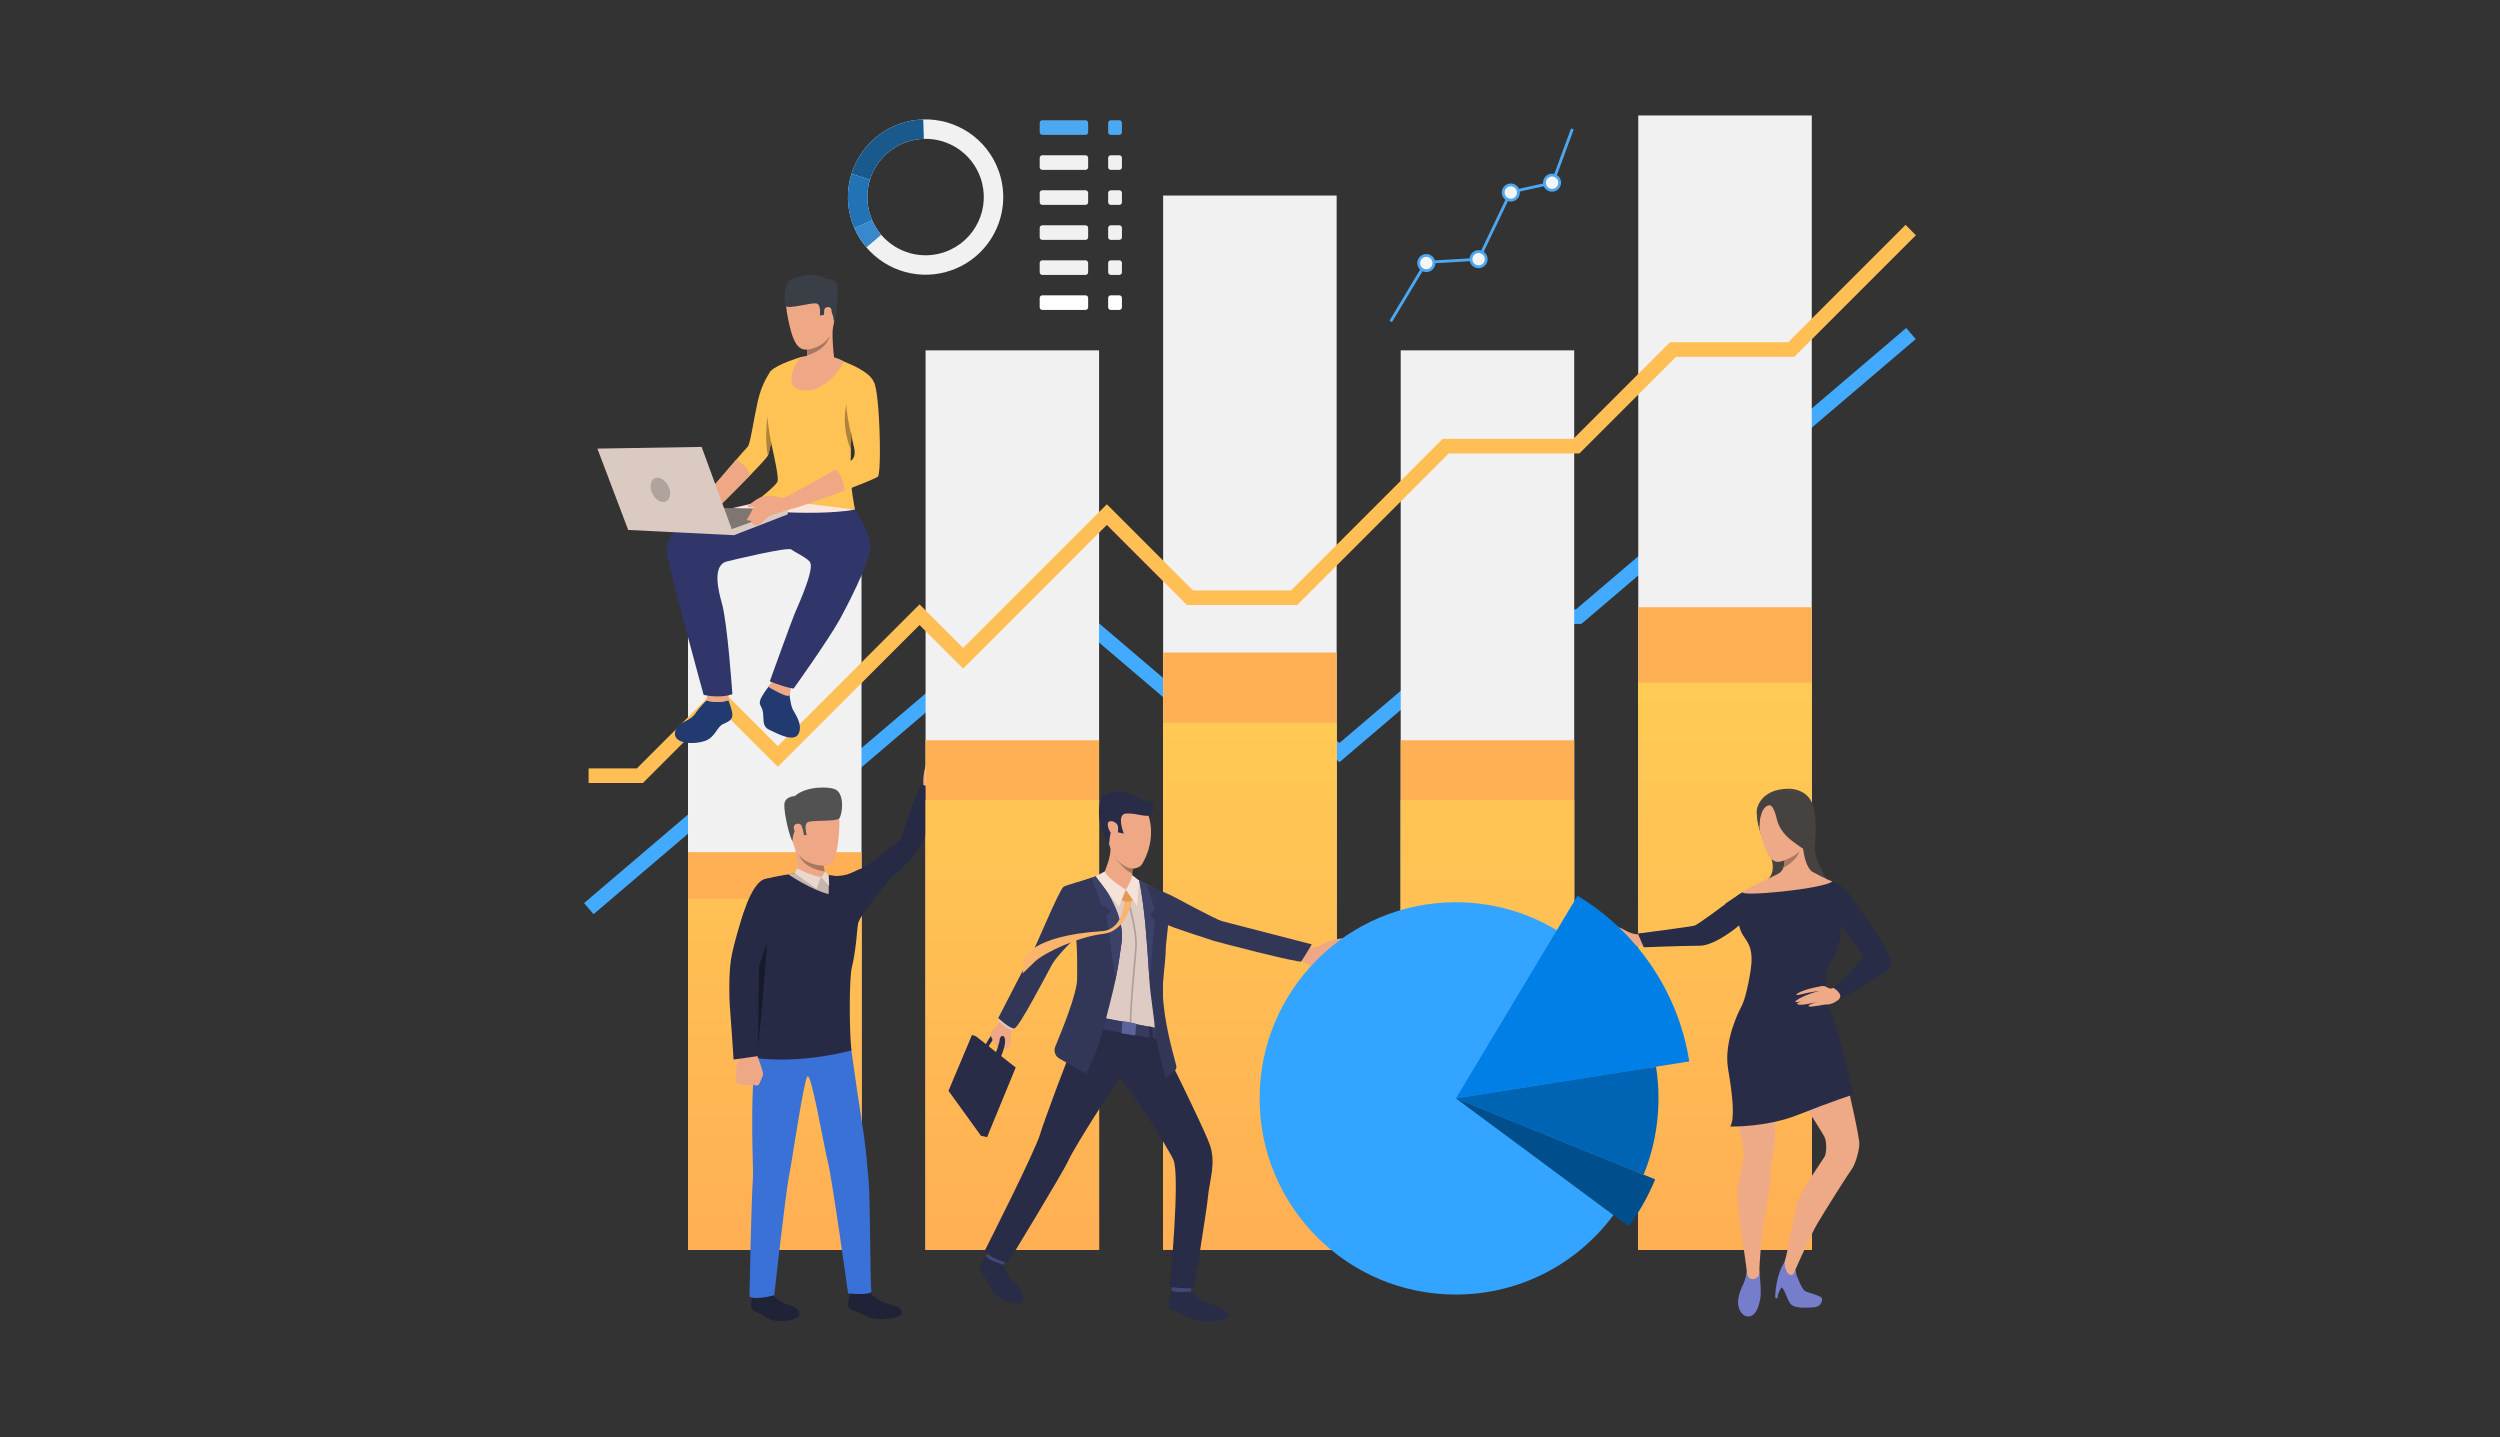 <?xml version="1.0" encoding="UTF-8" standalone="no"?><!DOCTYPE svg PUBLIC "-//W3C//DTD SVG 1.1//EN" "http://www.w3.org/Graphics/SVG/1.1/DTD/svg11.dtd"><svg width="100%" height="100%" viewBox="0 0 3625 2084" version="1.1" xmlns="http://www.w3.org/2000/svg" xmlns:xlink="http://www.w3.org/1999/xlink" xml:space="preserve" xmlns:serif="http://www.serif.com/" style="fill-rule:evenodd;clip-rule:evenodd;stroke-linejoin:round;stroke-miterlimit:2;"><rect x="0" y="0" width="3625" height="2084" fill="#333333" stroke="none"/><rect x="0" y="-0" width="3625" height="2083.33" style="fill:none;"/><g><path d="M1337.14,1186.12c-0,-0 13.163,-12.414 16.666,-14.92c3.507,-2.516 6.883,-5.043 7.179,-6.511c0.28,-1.463 -3.893,-18.438 -4.257,-23.235c-0.355,-4.793 -8.593,-43.335 -9.822,-41.742c-1.225,1.583 -9.512,17.285 -8.048,38.922c1.47,21.627 -14.242,28.519 -15.582,35.27c-1.34,6.751 13.864,12.216 13.864,12.216Z" style="fill:#eea886;fill-rule:nonzero;"/><path d="M860.657,1325.57l-13.729,-16.127l227.991,-194.235l138.457,-0l314.165,-267.645l196.499,167.394l144.889,0l73.24,62.392l227.544,-193.843l115.492,0l478.825,-407.923l13.74,16.129l-484.765,412.976l-115.492,0l-235.344,200.5l-81.04,-69.049l-144.9,0l-188.688,-160.747l-306.365,261.009l-138.467,-0l-222.052,189.169Z" style="fill:#42abff;fill-rule:nonzero;"/><rect x="997.622" y="794.428" width="251.572" height="1017.91" style="fill:#f1f1f1;fill-rule:nonzero;"/><rect x="997.622" y="1235.65" width="251.572" height="576.687" style="fill:#ffb055;fill-rule:nonzero;"/><rect x="997.622" y="1303.39" width="251.572" height="508.95" style="fill:url(#_Linear1);"/><rect x="1342.09" y="508.018" width="251.572" height="1304.33" style="fill:#f1f1f1;fill-rule:nonzero;"/><rect x="1686.55" y="283.534" width="251.584" height="1528.81" style="fill:#f1f1f1;fill-rule:nonzero;"/><rect x="1686.55" y="946.213" width="251.584" height="866.129" style="fill:#ffb055;fill-rule:nonzero;"/><rect x="1686.55" y="1047.94" width="251.584" height="764.4" style="fill:url(#_Linear2);"/><rect x="2031.02" y="508.018" width="251.572" height="1304.33" style="fill:#f1f1f1;fill-rule:nonzero;"/><rect x="2031.02" y="1073.39" width="251.572" height="738.948" style="fill:#ffb055;fill-rule:nonzero;"/><rect x="2031.02" y="1160.18" width="251.572" height="652.158" style="fill:url(#_Linear3);"/><rect x="2375.49" y="167.423" width="251.572" height="1644.92" style="fill:#f1f1f1;fill-rule:nonzero;"/><rect x="2375.49" y="880.437" width="251.572" height="931.905" style="fill:#ffb055;fill-rule:nonzero;"/><rect x="2375.49" y="989.889" width="251.572" height="822.454" style="fill:url(#_Linear4);"/><path d="M1573.98,195.545l-62.604,-0c-2.107,-0 -3.822,-1.714 -3.822,-3.826l0,-13.52c0,-2.115 1.715,-3.827 3.822,-3.827l62.604,-0c2.119,-0 3.822,1.712 3.822,3.827l0,13.52c0,2.112 -1.703,3.826 -3.822,3.826Z" style="fill:#4da8f2;fill-rule:nonzero;"/><path d="M1573.98,246.315l-62.604,0c-2.107,0 -3.822,-1.714 -3.822,-3.828l0,-13.518c0,-2.114 1.715,-3.828 3.822,-3.828l62.604,0c2.119,0 3.822,1.714 3.822,3.828l0,13.518c0,2.114 -1.703,3.828 -3.822,3.828Z" style="fill:#f1f1f1;fill-rule:nonzero;"/><path d="M1573.98,297.083l-62.604,-0c-2.107,-0 -3.822,-1.713 -3.822,-3.827l0,-13.518c0,-2.114 1.715,-3.827 3.822,-3.827l62.604,-0c2.119,-0 3.822,1.713 3.822,3.827l0,13.518c0,2.114 -1.703,3.827 -3.822,3.827Z" style="fill:#f1f1f1;fill-rule:nonzero;"/><path d="M1573.98,347.853l-62.604,0c-2.107,0 -3.822,-1.713 -3.822,-3.827l0,-13.518c0,-2.114 1.715,-3.828 3.822,-3.828l62.604,0c2.119,0 3.822,1.714 3.822,3.828l0,13.518c0,2.114 -1.703,3.827 -3.822,3.827Z" style="fill:#f1f1f1;fill-rule:nonzero;"/><path d="M1573.98,398.623l-62.604,-0c-2.107,-0 -3.822,-1.714 -3.822,-3.828l0,-13.519c0,-2.113 1.715,-3.826 3.822,-3.826l62.604,-0c2.119,-0 3.822,1.713 3.822,3.826l0,13.519c0,2.114 -1.703,3.828 -3.822,3.828Z" style="fill:#f1f1f1;fill-rule:nonzero;"/><path d="M1573.98,449.392l-62.604,0c-2.107,0 -3.822,-1.715 -3.822,-3.827l0,-13.52c0,-2.113 1.715,-3.826 3.822,-3.826l62.604,0c2.119,0 3.822,1.713 3.822,3.826l0,13.52c0,2.112 -1.703,3.827 -3.822,3.827Z" style="fill:#fff;fill-rule:nonzero;"/><path d="M1622.98,195.545l-12.339,-0c-2.107,-0 -3.822,-1.714 -3.822,-3.826l0,-13.52c0,-2.115 1.715,-3.827 3.822,-3.827l12.339,-0c2.118,-0 3.822,1.712 3.822,3.827l-0,13.52c-0,2.112 -1.704,3.826 -3.822,3.826Z" style="fill:#4da8f2;fill-rule:nonzero;"/><path d="M1622.98,246.315l-12.339,0c-2.107,0 -3.822,-1.714 -3.822,-3.828l0,-13.518c0,-2.114 1.715,-3.828 3.822,-3.828l12.339,0c2.118,0 3.822,1.714 3.822,3.828l-0,13.518c-0,2.114 -1.704,3.828 -3.822,3.828Z" style="fill:#f1f1f1;fill-rule:nonzero;"/><path d="M1622.98,297.083l-12.339,-0c-2.107,-0 -3.822,-1.713 -3.822,-3.827l0,-13.518c0,-2.114 1.715,-3.827 3.822,-3.827l12.339,-0c2.118,-0 3.822,1.713 3.822,3.827l-0,13.518c-0,2.114 -1.704,3.827 -3.822,3.827Z" style="fill:#f1f1f1;fill-rule:nonzero;"/><path d="M1622.98,347.853l-12.339,0c-2.107,0 -3.822,-1.713 -3.822,-3.827l0,-13.518c0,-2.114 1.715,-3.828 3.822,-3.828l12.339,0c2.118,0 3.822,1.714 3.822,3.828l-0,13.518c-0,2.114 -1.704,3.827 -3.822,3.827Z" style="fill:#f1f1f1;fill-rule:nonzero;"/><path d="M1622.98,398.623l-12.339,-0c-2.107,-0 -3.822,-1.714 -3.822,-3.828l0,-13.519c0,-2.113 1.715,-3.826 3.822,-3.826l12.339,-0c2.118,-0 3.822,1.713 3.822,3.826l-0,13.519c-0,2.114 -1.704,3.828 -3.822,3.828Z" style="fill:#f1f1f1;fill-rule:nonzero;"/><path d="M1622.98,449.392l-12.339,0c-2.107,0 -3.822,-1.715 -3.822,-3.827l0,-13.52c0,-2.113 1.715,-3.826 3.822,-3.826l12.339,0c2.118,0 3.822,1.713 3.822,3.826l-0,13.52c-0,2.112 -1.704,3.827 -3.822,3.827Z" style="fill:#fff;fill-rule:nonzero;"/><path d="M1334.44,1226.99c8.798,-17.125 37.309,-83.36 37.309,-83.36l-36.547,-5.627c-0,0 -14.57,33.275 -21.496,56.306c-3.385,11.23 -7.912,22.247 -8.921,24.018c-1.009,1.77 -47.654,37.096 -52.731,39.696c-5.088,2.589 -24.611,9.358 -33.947,18.84c-9.347,9.481 -4.797,22.471 -4.797,22.471c19.804,25.474 56.385,-7.655 56.385,-7.655c-0,0 52.417,-40.694 64.745,-64.689Z" style="fill:#272a45;fill-rule:nonzero;"/><path d="M1261,1874.11c-0,-0 12.563,13.202 25.328,15.97c12.766,2.768 21.687,6.287 21.788,13.864c0.089,7.576 -36.727,12.574 -51.33,4.931c-21.799,-11.398 -24.018,-7.957 -26.427,-13.662c-2.421,-5.693 2.902,-20.924 2.746,-22.74c-0.202,-2.23 27.895,1.637 27.895,1.637Z" style="fill:#202338;fill-rule:nonzero;"/><path d="M1117.03,1873.39c-0,-0 11.296,14.478 22.774,17.514c11.478,3.035 19.499,6.895 19.59,15.203c0.08,8.308 -33.023,13.79 -46.153,5.408c-19.6,-12.5 -21.596,-8.727 -23.762,-14.982c-2.177,-6.244 2.61,-22.947 2.469,-24.938c-0.182,-2.445 25.082,1.795 25.082,1.795Z" style="fill:#202338;fill-rule:nonzero;"/><path d="M1259.58,1867.8c-0,-0 1.658,6.186 1.412,6.31c-0.247,0.134 -28.758,3.328 -27.895,-1.637c0.694,-4.023 1.692,-8.394 1.692,-8.394l24.791,3.721Z" style="fill:#2f6b8c;fill-rule:nonzero;"/><path d="M1118.62,1871.19c0,-0 0.605,6.22 0.381,6.354c-0.235,0.146 -27.402,4.954 -27.245,0.056c0.134,-3.889 1.726,-8.73 1.726,-8.73l25.138,2.32Z" style="fill:#2f6b8c;fill-rule:nonzero;"/><path d="M1230.83,1496.42c0,-0 13.203,95.901 18.593,128.324c6.31,37.904 8.44,69.228 10.199,88.852c2.219,24.679 2.208,150.964 3.755,158.181c1.546,7.218 -33.656,3.632 -33.656,3.632c-0,-0 -22.818,-164.805 -29.408,-191.086c-6.131,-24.477 -23.984,-130.185 -29.588,-123.495c-5.592,6.68 -22.728,126.42 -26.875,145.719c-4.147,19.31 -21.238,171.529 -21.238,171.529c-0,-0 -28.265,7.778 -35.864,1.726c0,-0 2.466,-137.492 5.111,-173.681c1.009,-13.785 -8.72,-165.096 14.592,-226.109c12.328,-32.244 124.379,16.408 124.379,16.408Z" style="fill:#3a71d6;fill-rule:nonzero;"/><path d="M1192.08,1266.4c-0,0 34.944,7.229 39.091,10.894c4.494,3.911 12.429,42.173 12.911,52.831c0.47,10.67 -4.214,55.197 -8.72,71.773c-4.494,16.575 -3.676,98.243 -0.829,121.219c0,-0 -70.349,19.982 -139.51,10.983c0,-0 11.6,-85.916 8.821,-108.645c-3.542,-29.105 -12.071,-96.159 -12.071,-96.159c0,0 6.12,-46.724 12.272,-51.935c6.165,-5.211 48.596,-10.961 48.596,-10.961l39.439,0Z" style="fill:#272a45;fill-rule:nonzero;"/><path d="M1177.65,1158.37c0,0 42.017,-15.556 39.394,40.302c-2.622,55.846 -12.473,61.517 -40.122,53.717c-27.649,-7.8 -29.957,-43.048 -33.566,-60.004c-3.598,-16.957 20.543,-31.583 34.294,-34.015Z" style="fill:#eea886;fill-rule:nonzero;"/><path d="M1197.58,1273.96c0,0 -8.652,5.716 -41.445,-8.73c0,-0 0.931,-22.482 -5.502,-43.485c-6.434,-20.991 44,28.007 44,28.007c-0.527,0.37 -0.628,2.466 -0.325,5.391c0.258,2.488 0.795,5.559 1.614,8.686c1.849,7.015 1.658,4.001 1.658,10.131Z" style="fill:#eea886;fill-rule:nonzero;"/><path d="M1149.2,1220.09c0,0 -0.123,-14.917 6.074,-16.295c6.209,-1.368 9.403,7.251 9.403,7.251l4.999,-0.269c-0,-0 -4.461,-15.119 1.446,-18.582c5.917,-3.463 41.299,-0.426 45.748,-5.514c4.438,-5.088 8.215,-34.07 -4.662,-41.546c-8.742,-5.065 -43.025,-5.727 -59.769,9.19c0,0 -14.57,0.269 -15.152,12.138c-0.583,11.857 6.859,45.536 11.913,53.627Z" style="fill:#525252;fill-rule:nonzero;"/><path d="M1195.93,1263.83c-32.569,-5.481 -37.444,-24.007 -37.511,-24.298c12.664,16.329 35.897,15.612 35.897,15.612c0.258,2.488 0.795,5.559 1.614,8.686Z" style="fill:#a77860;fill-rule:nonzero;"/><path d="M1162.3,1197.46c-1.849,-4.921 -12.339,-4.304 -11.263,3.496c1.076,7.812 9.739,19.826 13.214,17.573c3.485,-2.252 0.616,-14.289 -1.951,-21.069Z" style="fill:#eea886;fill-rule:nonzero;"/><path d="M1205.54,1269.39c-0,-0 15.264,4.281 37.163,-7.274c21.899,-11.566 -20.991,31.403 -20.991,31.403l-16.172,-24.129Z" style="fill:#272a45;fill-rule:nonzero;"/><path d="M1290.12,1275.08c-0,-0 -46.242,53.907 -46.433,66.437c-0.19,12.53 -8.461,-38.419 -8.461,-38.419l54.894,-28.018Z" style="fill:#272a45;fill-rule:nonzero;"/><path d="M1142.99,1267.83c0,-0 33.712,22.706 58.312,28.59c1.02,0.246 0,-28.007 0,-28.007c0,-0 -20.666,-8.283 -58.312,-0.583Z" style="fill:#c4b5ae;fill-rule:nonzero;"/><path d="M1166.51,1264.32c0,-0 13.359,6.41 23.749,7.363c-0,0 5.379,-2.006 5.671,-7.856l-29.42,0.493Z" style="fill:#eea886;fill-rule:nonzero;"/><path d="M1195.93,1263.83c-0,-0 -1.805,5.928 -5.671,7.856l12.092,12.922l-1.042,-16.194l-5.379,-4.584Z" style="fill:#ead8cf;fill-rule:nonzero;"/><path d="M1123.26,1275.22c-0,0 21.888,6.03 9.84,46.197c-9.425,31.471 -10.703,38.229 -10.703,38.229l-50.5,-12.62c-0,0 14.804,-69.116 38.968,-72.825c-0,-0 7.699,-1.099 12.395,1.019Z" style="fill:#272a45;fill-rule:nonzero;"/><path d="M1068.7,1570.69c0,-0 -1.546,-3.34 -1.513,-5.133c0,-0 0.303,-3.25 0.381,-5.581c0.023,-0.74 0.034,-1.39 -0.011,-1.805c-0.168,-1.737 -1.064,-5.503 -0.302,-9.795c0.75,-4.292 8.797,-21.955 8.797,-21.955l10.782,1.636l10.311,0.09c-0,-0 9.571,24.914 9.324,28.993c-0.033,0.404 -0.067,0.796 -0.134,1.155c-0.549,3.44 -2.387,5.76 -2.881,7.531c-0.19,0.65 -2.443,6.982 -4.337,7.666c-2.622,0.952 -4.819,0.549 -6.354,-0.594c-0,-0 -5.212,1.647 -8.619,0.269c0,-0 -4.763,1.67 -8.517,-1.244c-0,-0 -5.021,1.154 -6.927,-1.233Z" style="fill:#eea886;fill-rule:nonzero;"/><path d="M1125.87,1277.91c4.584,1.782 7.33,2.208 4.394,25.665c-1.177,9.426 -6.131,38.576 -9.224,44.034c-3.093,5.447 -17.764,47.497 -18.739,52.787c-1.434,7.699 -1.681,65.664 -1.681,68.533c0,6.556 0.157,62.089 0.157,62.089l-37.085,5.368c-0,0 -4.226,-64.196 -4.976,-71.85c-1.704,-17.63 -1.894,-54.222 1.311,-73.868c3.665,-22.426 17.394,-66.348 19.333,-69.878c1.95,-3.531 16.228,-54.603 46.51,-42.88Z" style="fill:#272a45;fill-rule:nonzero;"/><path d="M1111.69,1367.78c-0,0 -10.86,31.011 -11.14,35.483c-0.28,4.46 -1.233,114.775 -1.233,114.775c-0,-0 11.633,-113.856 12.373,-150.258Z" style="fill:#181a2b;fill-rule:nonzero;"/><path d="M1156.15,1259.02c-0,-0 17.147,10.333 34.104,12.664l-6.243,17.125l-31.672,-22.628l3.811,-7.161Z" style="fill:#ead8cf;fill-rule:nonzero;"/><rect x="1342.09" y="1073.39" width="251.572" height="738.948" style="fill:#ffb055;fill-rule:nonzero;"/><rect x="1342.09" y="1160.18" width="251.572" height="652.158" style="fill:url(#_Linear5);"/><path d="M1370.51,365.218c-34.003,12.163 -70.651,1.186 -92.752,-24.781c-5.256,-6.191 -9.706,-13.232 -13.079,-21.018c-0.74,-1.718 -1.446,-3.474 -2.085,-5.263c-6.421,-17.97 -6.388,-36.68 -1.098,-53.586c7.644,-24.403 26.237,-45.057 52.159,-54.327c8.563,-3.061 17.282,-4.655 25.901,-4.917c35.594,-1.075 69.373,20.634 82.015,55.974c15.702,43.902 -7.161,92.216 -51.061,107.918Zm77.589,-117.404c-16.856,-47.135 -61.898,-76.086 -109.384,-74.659c-11.488,0.345 -23.132,2.471 -34.541,6.555c-34.586,12.37 -59.388,39.916 -69.576,72.46c-7.06,22.554 -7.105,47.508 1.469,71.477c0.851,2.383 1.781,4.729 2.768,7.02c4.516,10.381 10.434,19.774 17.461,28.028c29.464,34.64 78.351,49.279 123.707,33.06c58.547,-20.945 89.043,-85.387 68.096,-143.941Z" style="fill:#f1f1f1;fill-rule:nonzero;"/><path d="M1261.5,260.57l-26.898,-8.4c10.188,-32.544 34.99,-60.09 69.576,-72.46c11.409,-4.084 23.053,-6.21 34.541,-6.555l0.841,28.171c-8.619,0.262 -17.338,1.856 -25.901,4.917c-25.922,9.27 -44.515,29.924 -52.159,54.327Z" style="fill:#1a598c;fill-rule:nonzero;"/><path d="M1264.68,319.419l-25.844,11.248c-0.987,-2.291 -1.917,-4.637 -2.768,-7.02c-8.574,-23.969 -8.529,-48.923 -1.469,-71.477l26.898,8.4c-5.29,16.906 -5.323,35.616 1.098,53.586c0.639,1.789 1.345,3.545 2.085,5.263Z" style="fill:#2273b5;fill-rule:nonzero;"/><path d="M1256.3,358.695c-7.027,-8.254 -12.945,-17.647 -17.461,-28.028l25.844,-11.248c3.373,7.786 7.823,14.827 13.079,21.018l-21.462,18.258Z" style="fill:#3788cc;fill-rule:nonzero;"/><path d="M2018.32,467.122l-3.553,-2.127l51.946,-86.565l75.908,-4.6l46.432,-97.135l60.542,-13.386l28.433,-77.072l3.878,1.431l-29.206,79.193l-60.789,13.437l-46.612,97.514l-76.154,4.616l-50.825,84.694Z" style="fill:#4da8f2;fill-rule:nonzero;"/><path d="M2153.71,370.656c2.858,5.384 0.796,12.06 -4.584,14.911c-5.379,2.853 -12.059,0.8 -14.917,-4.582c-2.847,-5.384 -0.796,-12.061 4.584,-14.913c5.391,-2.852 12.07,-0.8 14.917,4.584Z" style="fill:#f5f5f5;fill-rule:nonzero;"/><path d="M2139.77,367.9c-4.371,2.313 -6.041,7.749 -3.721,12.115c2.309,4.368 7.744,6.039 12.115,3.725c4.36,-2.314 6.03,-7.748 3.721,-12.116c-2.32,-4.367 -7.744,-6.038 -12.115,-3.724Zm10.322,19.495c-6.377,3.383 -14.323,0.94 -17.708,-5.442c-3.373,-6.383 -0.941,-14.327 5.447,-17.709c6.388,-3.381 14.323,-0.939 17.708,5.445c3.384,6.381 0.941,14.326 -5.447,17.706Z" style="fill:#4da8f2;fill-rule:nonzero;"/><path d="M2200.41,274.009c2.847,5.384 0.796,12.06 -4.584,14.912c-5.391,2.853 -12.07,0.801 -14.917,-4.583c-2.858,-5.383 -0.796,-12.06 4.584,-14.912c5.38,-2.852 12.059,-0.8 14.917,4.583Z" style="fill:#f5f5f5;fill-rule:nonzero;"/><path d="M2186.46,271.253c-4.36,2.314 -6.03,7.75 -3.721,12.116c2.32,4.367 7.744,6.039 12.115,3.725c4.371,-2.314 6.041,-7.749 3.721,-12.117c-2.309,-4.367 -7.744,-6.037 -12.115,-3.724Zm10.333,19.496c-6.388,3.382 -14.323,0.941 -17.707,-5.442c-3.385,-6.384 -0.942,-14.329 5.446,-17.709c6.377,-3.382 14.323,-0.94 17.708,5.443c3.373,6.382 0.93,14.326 -5.447,17.708Z" style="fill:#4da8f2;fill-rule:nonzero;"/><path d="M2260.24,259.753c2.847,5.382 0.796,12.059 -4.584,14.91c-5.379,2.853 -12.059,0.801 -14.917,-4.582c-2.846,-5.383 -0.796,-12.061 4.584,-14.912c5.391,-2.852 12.059,-0.801 14.917,4.584Z" style="fill:#f5f5f5;fill-rule:nonzero;"/><path d="M2246.29,256.996c-4.371,2.313 -6.041,7.75 -3.732,12.116c2.32,4.368 7.755,6.038 12.126,3.725c4.36,-2.314 6.03,-7.749 3.721,-12.117c-2.32,-4.366 -7.755,-6.037 -12.115,-3.724Zm10.322,19.495c-6.377,3.383 -14.323,0.941 -17.708,-5.442c-3.373,-6.383 -0.941,-14.326 5.447,-17.709c6.377,-3.381 14.323,-0.939 17.708,5.444c3.384,6.383 0.941,14.327 -5.447,17.707Z" style="fill:#4da8f2;fill-rule:nonzero;"/><path d="M2077.9,376.264c2.847,5.383 0.796,12.059 -4.584,14.911c-5.379,2.853 -12.059,0.801 -14.917,-4.582c-2.846,-5.384 -0.796,-12.061 4.584,-14.913c5.391,-2.852 12.059,-0.8 14.917,4.584Z" style="fill:#f5f5f5;fill-rule:nonzero;"/><path d="M2063.96,373.508c-4.371,2.313 -6.041,7.749 -3.732,12.115c2.32,4.369 7.756,6.039 12.115,3.726c4.371,-2.315 6.041,-7.75 3.732,-12.117c-2.319,-4.367 -7.755,-6.038 -12.115,-3.724Zm10.322,19.495c-6.377,3.383 -14.323,0.941 -17.708,-5.442c-3.384,-6.384 -0.941,-14.326 5.447,-17.709c6.377,-3.382 14.323,-0.939 17.708,5.444c3.385,6.383 0.941,14.327 -5.447,17.707Z" style="fill:#4da8f2;fill-rule:nonzero;"/><path d="M1873.19,1387.98c0,-0 16.789,6.747 20.532,8.876c3.754,2.13 7.464,4.136 8.921,3.788c1.446,-0.358 15.108,-11.263 19.31,-13.605c4.203,-2.332 35.741,-25.968 33.779,-26.416c-1.95,-0.449 -19.68,-1.39 -38.71,9.01c-19.019,10.401 -31.863,-0.975 -38.553,0.639c-6.691,1.614 -5.279,17.708 -5.279,17.708Z" style="fill:#eea886;fill-rule:nonzero;"/><path d="M2396.19,1370.87c-0,0 -17.046,-0.437 -20.207,1.301c-3.149,1.725 -7.195,1.49 -8.406,1.187c-1.21,-0.313 -12.507,-9.604 -15.992,-11.599c-3.486,-2.006 -29.566,-22.135 -27.918,-22.493c1.636,-0.348 17.427,0.851 33.162,9.851c19.132,10.95 30.35,2.847 37.366,2.869c5.749,0.022 1.995,18.884 1.995,18.884Z" style="fill:#eea886;fill-rule:nonzero;"/><path d="M2551.08,1842.26c-0,0 3.631,32.356 1.053,42.734c-2.577,10.389 -5.94,22.583 -15.903,23.838c-9.963,1.244 -16.62,-10.703 -16.026,-21.496c0.571,-10.445 3.889,-17.45 7.632,-25.541c3.732,-8.103 4.976,-17.764 4.976,-17.764l18.268,-1.771Z" style="fill:#767ecc;fill-rule:nonzero;"/><path d="M2605.09,1849.33c0,-0 7.263,19.31 11.835,22.426c4.573,3.116 24.433,6.646 24.993,11.219c0.549,4.561 -1.939,12.036 -12.53,12.664c-10.591,0.628 -25.755,1.659 -31.986,-3.945c-6.231,-5.604 -9.549,-23.883 -14.323,-24.712c0,-0 -5.615,7.677 -5.615,15.365c0,-0 -2.701,1.244 -3.317,-1.244c-0.628,-2.499 1.468,-34.474 13.505,-51.095c12.036,-16.609 17.438,19.322 17.438,19.322Z" style="fill:#767ecc;fill-rule:nonzero;"/><path d="M2590.14,1568.35c-0,-0 -17.82,48.595 -16.542,58.244c1.277,9.661 -0.034,38.924 -4.08,53.56c-4.057,14.649 -1.546,45.671 -8.405,70.898c-6.848,25.239 -10.233,87.687 -10.233,95.779c0,8.103 -17.125,13.706 -18.066,-2.802c-0.93,-16.509 -16.195,-97.504 -13.079,-119.303c3.116,-21.809 11.835,-49.223 7.475,-65.731c-4.359,-16.509 -9.66,-37.074 -9.66,-47.968c-0,-10.904 72.59,-42.677 72.59,-42.677Z" style="fill:#eea987;fill-rule:nonzero;"/><path d="M2595.75,1569.59c-0,-0 46.398,71.648 49.828,79.124c3.429,7.475 3.115,23.356 -0,28.657c-3.116,5.29 -35.203,50.467 -39.562,66.975c-4.36,16.509 -14.951,75.695 -17.439,81.926c-2.499,6.232 0.729,19.109 5.705,21.597c4.987,2.488 6.376,-0.941 6.376,-0.941c0,-0 23.48,-53.729 34.362,-72.467c8.776,-15.108 45.782,-73.756 49.503,-78.396c4.719,-5.906 10.446,-22.986 11.522,-36.144c0.784,-9.593 -15.893,-80.984 -15.893,-80.984c0,-0 5.627,-30.843 -84.402,-9.347Z" style="fill:#eea987;fill-rule:nonzero;"/><path d="M2522.85,1463.68c-0,-0 -23.984,46.096 -17.136,86.285c6.858,40.179 9.974,71.952 3.115,83.484c0,0 51.711,1.558 98.748,-17.136c47.038,-18.694 79.438,-29.285 79.438,-29.285c0,0 -17.752,-80.368 -25.239,-99.678c-7.475,-19.31 -13.157,-41.008 -13.706,-49.638c-0.538,-8.618 -125.22,25.968 -125.22,25.968Z" style="fill:#292c47;fill-rule:nonzero;"/><path d="M2501.27,1312.86c0,0 -38.721,28.467 -42.868,29.711c-4.158,1.244 -67.603,8.786 -79.415,12.485c-11.264,3.53 4.303,15.556 4.303,15.556c0,-0 68.847,1.558 75.684,-0c7.251,-1.67 9.459,0.437 29.397,-10.569c19.938,-11.006 33.23,-18.066 33.23,-18.066c-0,-0 4.001,-23.457 -20.331,-29.117Z" style="fill:#eea987;fill-rule:nonzero;"/><path d="M2667.67,1340.17c0,0 34.194,44.382 34.194,47.912c0,3.53 -38.834,40.705 -43.406,44.236l6.848,17.651c-0,0 73.935,-40.089 77.465,-49.85c3.53,-9.751 -23.894,-51.98 -49.223,-85.793c-25.328,-33.824 -37.847,12.216 -25.878,25.844Z" style="fill:#292c47;fill-rule:nonzero;"/><path d="M2694.8,1316c-0,1.289 -4.002,0.605 -4.752,1.188c-1.917,1.491 -3.878,2.948 -5.839,4.382c-4.259,3.138 -8.563,6.198 -12.889,9.246c-1.222,0.863 -3.317,1.782 -4.236,2.97c-1.031,1.334 -0.269,2.432 0.156,4.371c1.368,6.265 1.547,4.091 2.007,10.49c0.952,13.404 -6.086,32.883 -12.866,43.832c-2.679,4.338 -6.265,8.899 -7.722,13.853c-1.771,5.996 -1.412,12.888 -1.256,19.075c0.079,3.037 0.225,6.074 0.426,9.111c0.045,0.572 0.572,2.78 0.236,3.206c-0.18,0.212 -1.737,0.19 -2.006,0.224c-4.741,0.594 -9.448,1.535 -14.122,2.544c-22.795,4.942 -44.516,13.662 -67.267,18.682c-13.493,2.982 -27.94,5.436 -41.825,4.506c3.776,-6.769 6.287,-13.729 7.923,-19.77c3.206,-11.835 5.637,-23.973 7.498,-36.088c1.804,-11.7 2.746,-24.387 -1.502,-35.684c-2.174,-5.783 -5.85,-10.591 -9.179,-15.713c-3.553,-5.469 -5.077,-10.77 -6.5,-17.024c-2.555,-11.319 -10.143,-22.437 -21.081,-27.122c1.58,-2.062 4.225,-3.597 6.31,-5.077c3.429,-2.432 6.948,-4.752 10.479,-7.049c3.339,-2.174 7.094,-5.469 10.86,-6.814c2.533,-0.908 5.603,-1.087 8.237,-1.58c5.805,-1.088 11.622,-2.141 17.439,-3.161c16.149,-2.835 32.344,-5.447 48.606,-7.587c14.917,-1.962 30.103,-3.901 45.188,-3.643c6.075,0.101 11.521,0.639 16.879,3.654c12.742,7.173 23.12,22.717 30.798,34.978Z" style="fill:#292c47;fill-rule:nonzero;"/><path d="M2593.89,1143.65c0,-0 28.59,-0.773 35.494,26.169c6.131,23.905 2.488,44.65 2.286,61.26c-0.213,16.609 17.058,43.574 17.058,43.574c-0,0 -28.691,-2.869 -31.392,-11.801c-2.701,-8.933 -54.827,12.877 -54.827,12.877c0,-0 17.238,-11.219 1.245,-42.779c-15.993,-31.571 -16.128,-45.423 -16.61,-55.656c-0.314,-6.646 6.691,-33.442 46.746,-33.644Z" style="fill:#464240;fill-rule:nonzero;"/><path d="M2570.4,1151.76c-0,-0 -28.86,20.969 -16.195,62.503c12.664,41.535 20.969,39.047 41.535,29.7c20.554,-9.347 27.614,-34.687 28.455,-47.351c0.829,-12.665 1.244,-67.076 -53.795,-44.852Z" style="fill:#eea987;fill-rule:nonzero;"/><path d="M2656.94,1278.2c-15.881,11.498 -137.492,22.47 -129.524,15.186c7.151,-6.546 42.622,-21.597 51.913,-26.999c3.418,-1.984 5.447,-5.122 6.657,-8.26c2.028,-5.335 1.692,-10.714 1.692,-10.714c0.213,-0.516 23.424,-56.575 26.584,-20.297c2.735,31.359 13.662,36.985 13.662,36.985c21.697,11.633 29.016,14.099 29.016,14.099Z" style="fill:#eea987;fill-rule:nonzero;"/><path d="M2566.04,1167.54c-0,-0 5.559,-0.729 10.232,19.68c2.029,8.887 7.319,21.182 24.04,33.488c18.134,13.348 21.182,14.323 21.182,14.323c0,-0 23.02,-84.213 -25.149,-88.819c-48.181,-4.595 -47.777,33.97 -47.363,43.317c0.415,9.347 2.107,7.867 2.107,7.867c0,0 0.639,-28.702 14.951,-29.856Z" style="fill:#464240;fill-rule:nonzero;"/><path d="M2658.46,1432.32c0,-0 -2.443,1.49 -4.875,1.064c-4.192,-0.739 -8.159,-5.816 -13.292,-2.678c-5.144,3.138 0.93,21.182 3.889,23.67c2.958,2.499 11.263,3.429 21.126,-4.36c9.873,-7.789 -6.848,-17.696 -6.848,-17.696Z" style="fill:#eea987;fill-rule:nonzero;"/><path d="M2642.31,1429.75c0,-0 -9.022,1.378 -18.918,4.001c-8.686,2.297 -18.324,6.511 -18.537,8.327c-0.247,2.029 9.056,-1.065 17.831,-2.802c8.081,-1.591 15.612,-2.544 15.612,-2.544c-0,0 -8.495,2.073 -16.935,5.424c-9.077,3.609 -17.987,8.182 -17.987,10.367c-0,1.054 3.44,0.661 8.192,-0.392c-3.62,1.345 -6.018,2.555 -5.704,3.351c1.625,4.091 25.978,-1.771 31.627,-3.104c-4.326,1.053 -17.528,4.774 -14.805,6.679c3.116,2.186 21.552,-2.97 29.005,-2.88c7.441,0.078 -9.381,-26.427 -9.381,-26.427Z" style="fill:#eea987;fill-rule:nonzero;"/><path d="M2609.2,1233.9c-0,-0 -2.836,13.875 -23.211,24.23c2.028,-5.335 1.692,-10.714 1.692,-10.714c0.269,-0.101 17.484,-6.725 21.519,-13.516Z" style="fill:#a87860;fill-rule:nonzero;"/><path d="M2521.6,1341.98c-0,-0 -34.172,29.341 -57.315,29.33c-23.143,-0.012 -80.805,2.263 -80.805,2.263l-8.585,-19.893c-0,0 77.488,-10.008 82.363,-11.599c4.886,-1.581 42.745,-29.801 42.745,-29.801c-0,0 28.881,2.163 21.597,29.7Z" style="fill:#292c47;fill-rule:nonzero;"/><path d="M2395.27,1592.71c-0,37.87 -7.419,74.014 -20.868,107.065l-0,0.056c-9.078,22.258 -20.868,43.126 -35.046,62.167c-51.756,69.867 -134.858,115.1 -228.474,115.1c-157.105,-0 -284.443,-127.327 -284.443,-284.388c-0,-157.116 127.338,-284.443 284.443,-284.443c53.538,-0 103.635,14.783 146.38,40.526c70.584,42.454 121.242,114.764 134.522,199.402c2.331,14.502 3.486,29.397 3.486,44.515Z" style="fill:#33a4ff;fill-rule:nonzero;"/><path d="M2449.43,1539.07l-338.351,53.605l176.315,-293.791c85.019,51.14 146.032,138.232 162.036,240.186Z" style="fill:#007fe6;fill-rule:nonzero;"/><path d="M2404.82,1592.68c-0,39.114 -7.666,76.457 -21.552,110.594l-272.194,-110.594l290.148,-45.973c2.398,14.984 3.598,30.372 3.598,45.973Z" style="fill:#0064b5;fill-rule:nonzero;"/><path d="M2399.93,1710.04l0,0.067c-9.952,24.398 -22.874,47.273 -38.408,68.141l-250.451,-185.572l288.859,117.364Z" style="fill:#004e8c;fill-rule:nonzero;"/><path d="M1727.58,1872.42c-0,0 12.787,14.727 25.945,17.977c13.157,3.239 27.85,9.47 27.828,17.809c-0.034,8.327 -43.732,11.028 -58.716,2.398c-22.359,-12.889 -24.712,-9.145 -27.122,-15.444c-2.398,-6.31 3.363,-22.986 3.228,-24.981c-0.157,-2.466 28.837,2.241 28.837,2.241Z" style="fill:#292c47;fill-rule:nonzero;"/><path d="M1726.23,1865.47c-0,-0 1.613,6.825 1.356,6.959c-0.258,0.146 -29.812,3.206 -28.837,-2.241c0.796,-4.416 1.905,-9.213 1.905,-9.213l25.576,4.495Z" style="fill:#424773;fill-rule:nonzero;"/><path d="M1455.03,1834.02c0,-0 5.615,18.245 16.116,26.371c10.513,8.114 14.693,19.444 11.365,26.897c-3.329,7.465 -37.231,1.693 -47.038,-21.025c-6.713,-15.556 -14.995,-21.675 -14.648,-28.276c0.348,-6.601 8.574,-15.567 9.246,-17.405c0.841,-2.275 24.959,13.438 24.959,13.438Z" style="fill:#292c47;fill-rule:nonzero;"/><path d="M1458.02,1827.64c-0,-0 -2.713,6.354 -2.993,6.377c-0.291,0.022 -27.682,-8.753 -24.959,-13.438c2.175,-3.721 6.176,-7.643 6.176,-7.643l21.776,14.704Z" style="fill:#424773;fill-rule:nonzero;"/><path d="M1428.8,1515.5c-0,-0 8.652,-18.055 14.726,-18.929c6.075,-0.863 0.897,3.698 0.897,3.698c-0,-0 -8.249,12.294 -11.084,17.483c-0.135,0.258 -4.539,-2.252 -4.539,-2.252Z" style="fill:#292c47;fill-rule:nonzero;"/><path d="M1468.52,1483.15c-0,0 -2.029,8.854 -2.791,17.876c-0.762,9.022 0.505,12.507 -2.376,16.676c-2.174,3.15 -7.15,4.147 -7.688,2.634c-0.527,-1.513 4.494,-15.152 -1.098,-17.371c-5.593,-2.219 -5.144,17.326 -7.969,14.749c-2.813,-2.578 -12.709,-14.794 -9.134,-21.238c3.575,-6.445 10.681,-9.246 14.503,-19.501c3.463,-9.302 7.89,-11.97 7.89,-11.97l8.663,18.145Z" style="fill:#eea886;fill-rule:nonzero;"/><path d="M1455.35,1502.63c0,0 6.635,4.932 -4.079,29.835l-7.823,-4.842c-0,-0 5.839,-13.808 6.422,-22.381c-0,-0 2.443,-4.741 5.48,-2.612Z" style="fill:#292c47;fill-rule:nonzero;"/><path d="M1472.77,1547.87l-57.796,-45.334l-32.793,80.626l49.111,65.653l41.478,-100.945Z" style="fill:#292c47;fill-rule:nonzero;"/><path d="M1681.77,1507.18c-0,-0 61.035,122.127 72.03,151.524c10.187,27.222 -0.236,54.154 -2.029,74.764c-2.051,23.592 -19.624,124.155 -18.57,131.115c1.064,6.96 -37.074,1.312 -37.074,1.312c-0,-0 15.544,-160.468 5.312,-184.171c-6.825,-15.825 -73.778,-123.035 -79.102,-116.894c-5.335,6.131 -64.644,98.782 -72.792,117.151c-7.621,17.215 -87.81,148.644 -87.81,148.644c0,-0 -20.756,-2.746 -34.171,-16.453c-0,0 73.812,-145.315 80.828,-170.329c3.575,-12.721 36.166,-101.707 59.914,-158.977c12.553,-30.26 113.464,22.314 113.464,22.314Z" style="fill:#292c47;fill-rule:nonzero;"/><path d="M1447.35,1479.3c0,-0 13.471,14.693 20.084,13.807c6.612,-0.896 51.991,-82.127 57.897,-94.366c5.895,-12.238 34.53,-39.573 34.53,-39.573l0.011,0.056l0.011,0.045l0.012,0.056c0.605,2.723 8.831,40.38 8.316,58.267c-0.516,18.548 2.667,53.078 2.667,53.078l5.682,1.076l94.265,17.932l8.451,1.603c-0,-0 5.122,-6.142 5.088,-20.577c-0.011,-9.19 -0.291,-26.461 0.93,-42.409l0.023,-0.246c0.011,-0.202 0.033,-0.404 0.044,-0.606l0.023,-0.235c0.717,-8.764 -4.248,-16.486 -2.309,-22.729c5.402,-17.438 3.127,-33.386 3.093,-34.092l2.253,-34.721c0.818,2.029 61.54,16.385 66.583,18.515c5.133,2.174 103.881,27.973 109.597,23.132c6.108,-5.178 -2.23,-14.772 -2.23,-14.772l-102.503,-25.53l-55.544,-32.972c-0.751,-0.661 -12.003,-5.727 -18.615,-9.28c-10.188,-5.458 -24.376,-12.844 -33.488,-17.562c-5.335,-2.768 -8.932,-4.617 -8.932,-4.617c-0,-0 -38.699,-5.593 -41.748,-5.548c-0.952,0.011 -5.682,1.401 -11.891,3.429c-13.449,4.383 -33.846,11.723 -38.049,14.436c-6.141,3.967 -50.366,89.289 -54.165,95.307c-3.799,6.007 -50.086,99.096 -50.086,99.096Z" style="fill:#decbc4;fill-rule:nonzero;"/><path d="M1679.28,1491.27c-0,0 2.376,3.127 2.488,15.904c-0,-0 -102.761,-17.036 -113.464,-22.314c0,-0 0.247,-14.054 2.578,-14.178c2.566,-0.145 108.398,20.588 108.398,20.588Z" style="fill:#363a5e;fill-rule:nonzero;"/><path d="M1601.91,1263.53c-0.459,16.24 30.518,26.629 30.518,26.629c-0,-0 13.919,-15.836 10.86,-17.573c-1.199,-0.673 -1.58,-3.161 -1.603,-5.918c-0.011,-2.634 0.292,-5.525 0.527,-7.352c0.157,-1.143 0.28,-1.872 0.28,-1.872c0,0 -4.259,-4.953 -9.694,-10.871c-9.504,-10.344 -22.606,-23.636 -22.875,-18.604c-0.011,0.258 0.012,0.583 0.068,0.953c1.871,11.431 -8.081,34.608 -8.081,34.608Z" style="fill:#eea886;fill-rule:nonzero;"/><path d="M1594.38,1474.31c-0,0 -2.948,14.122 -3.317,17.809l-4.741,-1.177c-0,0 2.039,-14.984 2.936,-17.472l5.122,0.84Z" style="fill:#5d676c;fill-rule:nonzero;"/><path d="M1670.74,1489.2c-0,0 1.188,13.023 0.997,17.909l-5.021,-0.907c0,-0 -0.258,-16.195 -0.762,-17.91l4.786,0.908Z" style="fill:#292c47;fill-rule:nonzero;"/><path d="M1615.15,1240.35c0.056,0.101 1.289,2.152 3.43,5.122c4.527,6.299 13.112,16.699 23.109,21.193c-0.011,-2.634 0.292,-5.525 0.527,-7.352c1.053,0.023 2.096,-0.045 3.138,-0.224c-2.555,-5.01 -6.343,-10.322 -6.343,-10.322l-6.209,-2.197l-17.652,-6.22Z" style="fill:#a77860;fill-rule:nonzero;"/><path d="M1609.69,1228.17c2.432,6.041 4.808,10.445 5.458,12.182c0.426,1.132 1.636,2.993 3.43,5.122c4.908,5.828 14.177,13.651 23.636,13.841c1.053,0.023 2.096,-0.045 3.138,-0.224c3.867,-0.65 8.462,-2.208 11.174,-6.949c21.439,-37.41 8.764,-69.463 8.764,-69.463c0,-0 -52.843,-17.719 -61.999,-1.995c-6.433,11.028 0.683,33.297 6.399,47.486Z" style="fill:#eea886;fill-rule:nonzero;"/><path d="M1665.29,1182.68c0,-0 4.987,-0.034 6.668,-9.403c1.659,-9.268 -0.672,-11.958 -0.672,-11.958c-0,-0 -1.412,6.242 -28.501,-8.798c-7.038,-3.9 -28.41,-6.792 -33.229,-1.782c-0,-0 -11.006,-3.116 -14.917,15.197c-6.22,29.061 13.594,58.514 13.594,58.514c0,-0 0.74,-19.142 5.088,-21.473c4.338,-2.332 7.689,3.877 7.689,3.877l8.562,1.962c0,-0 -11.745,-28.949 4.023,-29.24c15.78,-0.292 22.606,4.314 31.695,3.104Z" style="fill:#292c47;fill-rule:nonzero;"/><path d="M1621.14,1199.21c-0.415,-8.473 -15.511,-12.418 -14.917,-3.542c0.605,8.888 7.699,17.742 11.185,17.607c3.486,-0.134 4.046,-7.61 3.732,-14.065Z" style="fill:#eea886;fill-rule:nonzero;"/><path d="M1525.33,1398.75c-6.579,11.902 -47.878,91.553 -54.49,92.45c-6.613,0.885 -23.334,-15.04 -23.334,-15.04c-0,-0 46.13,-89.94 49.929,-95.947c3.799,-6.018 48.024,-91.34 54.165,-95.307c3.553,-2.298 18.672,-7.902 31.392,-12.216c2.32,-0.796 4.573,-1.547 6.657,-2.22c2.5,3.071 42.745,53.213 36.693,95.655c-1.815,12.755 -4.438,33.555 -9.044,55.387c-4.763,22.673 -11.925,48.226 -16.699,67.536c-8.619,34.934 -25.508,67.805 -25.508,67.805l-38.89,-21.855c-6.119,-3.44 -8.708,-10.904 -6.029,-17.405c10.165,-24.667 30.506,-74.506 31.582,-96.54c0,-0 0.975,-49.795 -1.883,-61.82c0,-0 -27.01,25.878 -34.541,39.517Z" style="fill:#323657;fill-rule:nonzero;"/><path d="M1771.38,1335.54l130.689,33.801c0,0 -11.386,19.344 -15.354,24.712c-2.129,2.892 -121.51,-28.074 -126.8,-29.867c-6.803,-2.298 -65.339,-20.913 -66.146,-22.931l-3.217,30.608c-0.56,27.637 -5.076,46.443 -4.449,67.95c1.211,41.445 15.152,88.438 19.501,105.282c0.728,2.813 -0.224,5.794 -2.454,7.655l-12.967,10.86c-0,-0 -14.693,-53.997 -15.814,-73.285c-1.076,-18.638 -6.074,-43.776 -7.621,-68.119l-0,-0.011c-1.961,-30.876 -4.079,-61.461 -5.761,-79.46c-4.415,-46.858 -9.01,-65.351 -9.01,-65.351l0.257,-0.19c2.937,1.535 6.422,3.34 10.121,5.267c7.733,4.035 28.433,12.34 36.67,16.273c0,0 62.728,33.802 72.355,36.806Z" style="fill:#323657;fill-rule:nonzero;"/><path d="M1596.43,1311.14l14.861,9.347l-6.848,6.343l12.855,94.68c4.606,-21.832 7.229,-42.632 9.044,-55.387c6.052,-42.442 -34.193,-92.584 -36.693,-95.655c-2.084,0.673 -4.337,1.424 -6.657,2.22l13.438,38.452Z" style="fill:#3c4169;fill-rule:nonzero;"/><path d="M1651.76,1276.95c-0,-0 4.808,18.918 9.223,65.776c1.682,17.999 3.8,48.584 5.761,79.46l7.789,-87.709l-6.904,-8.237l6.859,-7.767l-12.137,-36.021c-3.699,-1.927 -7.184,-3.732 -10.121,-5.267l-0.47,-0.235Z" style="fill:#3c4169;fill-rule:nonzero;"/><path d="M1583,1272.68c-12.72,4.314 -37.276,10.826 -40.817,13.123c-6.153,3.968 -40.941,88.382 -44.74,94.4l85.557,-107.523Z" style="fill:#323657;fill-rule:nonzero;"/><path d="M1431.29,1648.82l-8.809,-1.838l-47.183,-65.295l34.093,-80.995l5.581,1.849l16.318,146.279Z" style="fill:#292c47;fill-rule:nonzero;"/><path d="M1638.43,1487.16l2.409,-0.269c-1.356,-12.014 2.175,-51.655 5.021,-83.506c0.919,-10.311 1.782,-20.05 2.354,-27.391c2.264,-29.397 -12.575,-73.509 -12.72,-73.957l-2.309,0.784c0.157,0.437 14.827,44.079 12.608,72.983c-0.571,7.329 -1.434,17.069 -2.353,27.368c-2.858,31.952 -6.4,71.727 -5.01,83.988Z" style="fill:#ad9f99;fill-rule:nonzero;"/><path d="M1627.47,1480.35c0,0 15.108,2.555 20.084,4.046l-1.48,17.013l-19.814,-3.082l1.21,-17.977Z" style="fill:#5b629e;fill-rule:nonzero;"/><path d="M1641.45,1304.12c-0,0 -6.411,45.872 -41.882,49.985c-35.46,4.102 -83.943,26.506 -98.681,39.898l-18.067,17.518l1.558,-20.925c0,0 9.515,-33.902 114.092,-40.469c-0,-0 29.834,0.75 32.355,-47.71c0,-0 10.972,-0.303 10.625,1.703Z" style="fill:#fab46c;fill-rule:nonzero;"/><path d="M1644.04,1304.66c-0,0 -8.865,5.884 -18.425,0.224c-0,0 4.404,-14.323 6.657,-14.726c2.264,-0.392 12.989,11.913 11.768,14.502Z" style="fill:#e09a55;fill-rule:nonzero;"/><path d="M1588.87,1270.72l13.045,-7.195c0,0 0.023,6.971 30.518,26.629l-10.12,24.656l-33.443,-44.09Z" style="fill:#f5e2d9;fill-rule:nonzero;"/><path d="M1641.81,1268.96c0,-0 -0.851,7.475 -9.38,21.193l16.295,23.502l3.038,-36.704l-9.953,-7.991Z" style="fill:#f5e2d9;fill-rule:nonzero;"/><path d="M932.272,1135.32l-78.788,-0l-0,-21.182l70.012,-0l118.317,-118.317l86.039,86.028l205.499,-205.51l63.22,63.21l208.357,-208.364l124.861,124.862l142.368,0l219.721,-219.727l189.494,-0l140.093,-140.089l171.484,-0l170.139,-170.147l14.984,14.983l-176.348,176.351l-171.484,0l-140.092,140.089l-189.495,0l-219.721,219.729l-159.918,-0l-116.086,-116.086l-208.357,208.367l-63.22,-63.22l-205.499,205.509l-86.039,-86.027l-109.541,109.541Z" style="fill:#ffbf55;fill-rule:nonzero;"/><path d="M1144.39,1005.3c0,-0 1.816,14.771 4.214,21.294c2.398,6.522 15.444,21.563 9.93,36.02c-5.962,15.679 -32.042,0.561 -42.667,-4.214c-10.635,-4.785 -8.215,-13.46 -9.347,-24.084c-1.132,-10.636 -6.321,-10.916 -4.415,-18.392c1.916,-7.475 13.549,-21.776 13.549,-21.776l28.736,11.152Z" style="fill:#213a70;fill-rule:nonzero;"/><path d="M1120.68,986.403c0,0 -6.679,9.347 -6.489,9.605c0.179,0.246 28.579,17.539 30.563,11.936c1.569,-4.461 2.23,-10.916 2.23,-10.916l-26.304,-10.625Z" style="fill:#eea886;fill-rule:nonzero;"/><path d="M1024.4,1015.74c-0,-0 -8.664,7.599 -16.442,19.265c-7.778,11.667 -28.433,12.295 -29.318,28.221c-0.886,15.937 28.086,16.43 43.283,11.241c15.219,-5.189 17.517,-20.756 26.707,-24.645c9.201,-3.889 13.976,-7.039 13.258,-14.626c-0.706,-7.599 -5.794,-19.927 -5.794,-19.927c0,0 -5.705,1.827 -9.067,2.197c-3.362,0.37 -14.67,0.493 -22.627,-1.726Z" style="fill:#213a70;fill-rule:nonzero;"/><path d="M1128.64,584.105c-0,-0 -5.828,34.662 -10.524,57.555l-0,0.003c-1.906,9.284 -3.62,16.634 -4.685,18.948c-1.345,2.912 -12.294,14.659 -25.676,28.443c-23.491,24.187 -54.535,54.643 -54.535,54.643l-12.138,-23.033c0,-0 27.57,-32.323 46.264,-53.89c8.652,-9.981 15.399,-17.655 16.632,-18.762c3.911,-3.497 8.45,-37.941 14.816,-66.321c6.377,-28.382 19.154,-44.065 19.154,-44.065l10.692,46.479Z" style="fill:#ffc255;fill-rule:nonzero;"/><path d="M1087.75,689.054c-23.491,24.187 -54.535,54.643 -54.535,54.643l-12.138,-23.033c0,-0 27.57,-32.323 46.264,-53.89c5.727,2.81 16.251,9.512 20.409,22.28Z" style="fill:#eea886;fill-rule:nonzero;"/><path d="M1025.76,1005.13l-1.367,10.613c-0,-0 15.085,5.323 31.694,-0.471l0.336,-9.436l-30.663,-0.706Z" style="fill:#eea886;fill-rule:nonzero;"/><path d="M1239.83,739.012c0.874,3.086 -159.716,0 -159.716,0c-0,0 44.414,-32.334 47.295,-40.972c2.88,-8.637 -11.309,-60.464 -13.158,-77.327c-1.479,-13.493 -5.189,-73.866 3.699,-83.087c9.302,-9.64 42.778,-19.743 42.778,-19.743l48.808,1.811c0,-0 8.059,1.684 13.819,4.358c5.761,2.675 38.688,14.403 44.034,30.857c5.346,16.452 -32.86,69.351 -32.86,69.351c-0,-0 -0.067,2.377 -0.191,6.273l0,0.002c-0.145,5.195 -0.358,13.09 -0.56,21.654c-0.258,11.091 -0.482,23.303 -0.482,32.224c-0,20.976 5.671,51.514 6.534,54.599Z" style="fill:#ffc255;fill-rule:nonzero;"/><path d="M1239.83,739.013c-0,0 21.843,32.082 22.157,53.983c0.303,21.902 -38.766,95.253 -44.673,105.754c-17.775,31.549 -66.527,99.6 -66.527,99.6c0,0 -8.405,-0.213 -34.619,-10.4c-0,-0 32.423,-89.884 36.536,-99.219c17.427,-39.572 27.166,-67.646 21.305,-74.433c-5.861,-6.786 -21.843,-13.591 -26.472,-17.601c-4.628,-4.01 -85.232,15.232 -93.682,17.423c-21.866,5.672 -11.903,43.728 -7.061,60.792c8.092,28.534 15.175,131.62 15.175,131.62c-0,-0 -15.578,6.634 -41.681,1.031c0,-0 -51.228,-186.126 -52.876,-204.636c-1.647,-18.509 -2.454,-49.029 123.808,-72.227l148.61,8.313Z" style="fill:#303669;fill-rule:nonzero;"/><path d="M1174.12,411.834c0,-0 -42.364,-9.557 -32.692,43.765c9.683,53.321 19.871,57.513 45.435,46.478c25.564,-11.036 23.266,-45.198 24.555,-61.95c1.289,-16.752 -23.782,-27.71 -37.298,-28.293Z" style="fill:#eea886;fill-rule:nonzero;"/><path d="M1162.91,531.569c-0,0 18.761,19.894 48.416,1.815c-0,-0 -6.635,-43.114 -3.138,-64.112c3.485,-20.998 -38.7,32.537 -38.7,32.537c0.561,0.291 0.931,2.294 1.009,5.145c0.078,2.418 -0.056,5.443 -0.437,8.546c-0.874,6.981 -3.048,14.353 -7.15,16.069Z" style="fill:#eea886;fill-rule:nonzero;"/><path d="M1209.35,467.488c0,-0 -1.098,-16.8 -7.229,-17.325c-6.141,-0.524 -7.083,6.243 -7.083,6.243l-6.197,1.169c-0,-0 1.961,-14.726 -4.17,-17.298c-6.119,-2.573 -39.696,8.105 -44.616,3.785c-4.92,-4.323 -2.6,-34.192 6.298,-38.279c8.888,-4.088 33.454,-13.248 51.454,-1.066c-0,0 14.031,-1.599 16.116,9.724c2.073,11.321 -0.762,44.628 -4.573,53.047Z" style="fill:#3a3f47;fill-rule:nonzero;"/><path d="M1170.06,515.5c30.596,-9.434 32.894,-27.856 32.927,-28.143c-10.075,17.31 -32.49,19.597 -32.49,19.597c0.078,2.418 -0.056,5.443 -0.437,8.546Z" style="fill:#a77860;fill-rule:nonzero;"/><path d="M1223.85,524.284c0,0 -22.403,44.602 -58.603,41.723c-36.2,-2.88 -6.175,-47.71 -4.528,-48.124c1.805,-0.456 37.119,-9.255 63.131,6.401Z" style="fill:#eea886;fill-rule:nonzero;"/><path d="M1061.74,736.754c-0,0 110.897,13.672 178.085,2.259l-128.381,-16.041c0,0 -0.762,3.273 -49.704,13.782Z" style="fill:#fae6de;fill-rule:nonzero;"/><path d="M1144.68,717.92l-8.259,4.186c-0,-0 1.882,13.124 6.399,17.1l9.28,-2.366c-0,0 -1.939,-14.396 -7.42,-18.92Z" style="fill:#eea886;fill-rule:nonzero;"/><path d="M1273.01,691.048c-1.647,1.913 -23.446,10.682 -48.08,20.17l0,0.001c-33.655,12.963 -71.604,25.225 -71.604,25.225l-8.641,-18.523c0,0 39.742,-21.598 66.606,-36.744c12.687,-7.156 22.493,-12.871 23.883,-14.191c4.315,-4.113 5.435,-10.709 2.264,-22.211c-3.183,-11.503 -10.49,-64.372 -11.308,-70.541c-0.83,-6.171 2.05,-22.623 17.472,-23.446c15.432,-0.823 23.278,3.531 23.278,3.531c-0,0 3.877,1.611 6.746,39.041c2.881,37.429 3.295,93.164 -0.616,97.688Z" style="fill:#ffc255;fill-rule:nonzero;"/><path d="M1234.33,630.533l0,0.002c-0.145,5.195 -0.358,13.09 -0.56,21.654c-15.052,-36.9 -6.355,-66.348 -6.209,-66.845c-1.625,10.015 6.657,44.697 6.769,45.189Z" style="fill:#ad843a;fill-rule:nonzero;"/><path d="M1118.11,641.66l-0,0.003c-1.906,9.284 -3.62,16.634 -4.685,18.948c-5.144,-24.886 -0.527,-56.744 -0.527,-56.744c0.706,15.218 5.212,37.793 5.212,37.793Z" style="fill:#ad843a;fill-rule:nonzero;"/><path d="M1224.93,711.218l0,0.001c-33.655,12.963 -72.825,25.621 -72.825,25.621l-7.42,-18.919c0,0 39.742,-21.598 66.606,-36.744c0,-0 9.773,4.758 13.639,30.041Z" style="fill:#eea886;fill-rule:nonzero;"/><path d="M1142.29,737.939l-157.621,-2.319l79.584,40.41l78.037,-38.091Z" style="fill:#807571;fill-rule:nonzero;"/><path d="M1064.25,776.03l78.037,-30.232l0,-7.859l-84.212,30.378l6.175,7.713Z" style="fill:#dbcac2;fill-rule:nonzero;"/><path d="M1138.21,722.394c-0,0 -9.852,-1.534 -16.655,-3.119c-5.267,-1.225 -18.357,0.464 -21.697,3.844c-3.329,3.38 -13.942,26.929 -15.948,28.367c-2.006,1.438 1.031,4.763 4.55,3.092c-0,0 3.239,10.305 11.219,6.448c7.979,-3.857 13.404,-12.281 17.584,-13.764c4.18,-1.484 28.523,-8.968 28.523,-8.968c-0,-0 -1.3,-18.409 -7.576,-15.9Z" style="fill:#eea886;fill-rule:nonzero;"/><path d="M1102.27,721.575c-0,-0 -6.333,3.056 -7.98,4.417c-1.648,1.361 -8.35,6.371 -9.964,7.551c-1.625,1.179 2.444,4.53 14.413,-0.652c11.959,-5.182 3.531,-11.316 3.531,-11.316Z" style="fill:#eea886;fill-rule:nonzero;"/><path d="M1064.25,776.03l-46.892,-128.018l-151.154,2.47l44.684,117.969l153.362,7.579Z" style="fill:#dbcac2;fill-rule:nonzero;"/><path d="M968.998,704.647c4.607,9.219 3.217,19.262 -3.115,22.428c-6.332,3.167 -15.197,-1.739 -19.815,-10.96c-4.606,-9.222 -3.216,-19.263 3.116,-22.431c6.332,-3.166 15.197,1.74 19.814,10.963Z" style="fill:#b0a29c;fill-rule:nonzero;"/><path d="M1195.17,449.286c0.56,-4.704 9.851,-6.428 10.602,0.625c0.751,7.053 -4.225,19.431 -7.756,18.213c-3.53,-1.218 -3.62,-12.352 -2.846,-18.838Z" style="fill:#eea886;fill-rule:nonzero;"/></g><defs><linearGradient id="_Linear1" x1="0" y1="0" x2="1" y2="0" gradientUnits="userSpaceOnUse" gradientTransform="matrix(-6.35366e-05,-1453.54,1453.54,-6.35366e-05,1123.41,2288.41)"><stop offset="0" style="stop-color:#ff9e54;stop-opacity:1"/><stop offset="1" style="stop-color:#ffd154;stop-opacity:1"/></linearGradient><linearGradient id="_Linear2" x1="0" y1="0" x2="1" y2="0" gradientUnits="userSpaceOnUse" gradientTransform="matrix(-6.35366e-05,-1453.54,1453.54,-6.35366e-05,1812.34,2288.41)"><stop offset="0" style="stop-color:#ff9e54;stop-opacity:1"/><stop offset="1" style="stop-color:#ffd154;stop-opacity:1"/></linearGradient><linearGradient id="_Linear3" x1="0" y1="0" x2="1" y2="0" gradientUnits="userSpaceOnUse" gradientTransform="matrix(-6.35366e-05,-1453.54,1453.54,-6.35366e-05,2156.81,2288.41)"><stop offset="0" style="stop-color:#ff9e54;stop-opacity:1"/><stop offset="1" style="stop-color:#ffd154;stop-opacity:1"/></linearGradient><linearGradient id="_Linear4" x1="0" y1="0" x2="1" y2="0" gradientUnits="userSpaceOnUse" gradientTransform="matrix(-6.35365e-05,-1453.54,1453.54,-6.35365e-05,2501.27,2288.41)"><stop offset="0" style="stop-color:#ff9e54;stop-opacity:1"/><stop offset="1" style="stop-color:#ffd154;stop-opacity:1"/></linearGradient><linearGradient id="_Linear5" x1="0" y1="0" x2="1" y2="0" gradientUnits="userSpaceOnUse" gradientTransform="matrix(-6.35366e-05,-1453.54,1453.54,-6.35366e-05,1467.87,2288.41)"><stop offset="0" style="stop-color:#ff9e54;stop-opacity:1"/><stop offset="1" style="stop-color:#ffd154;stop-opacity:1"/></linearGradient></defs></svg>